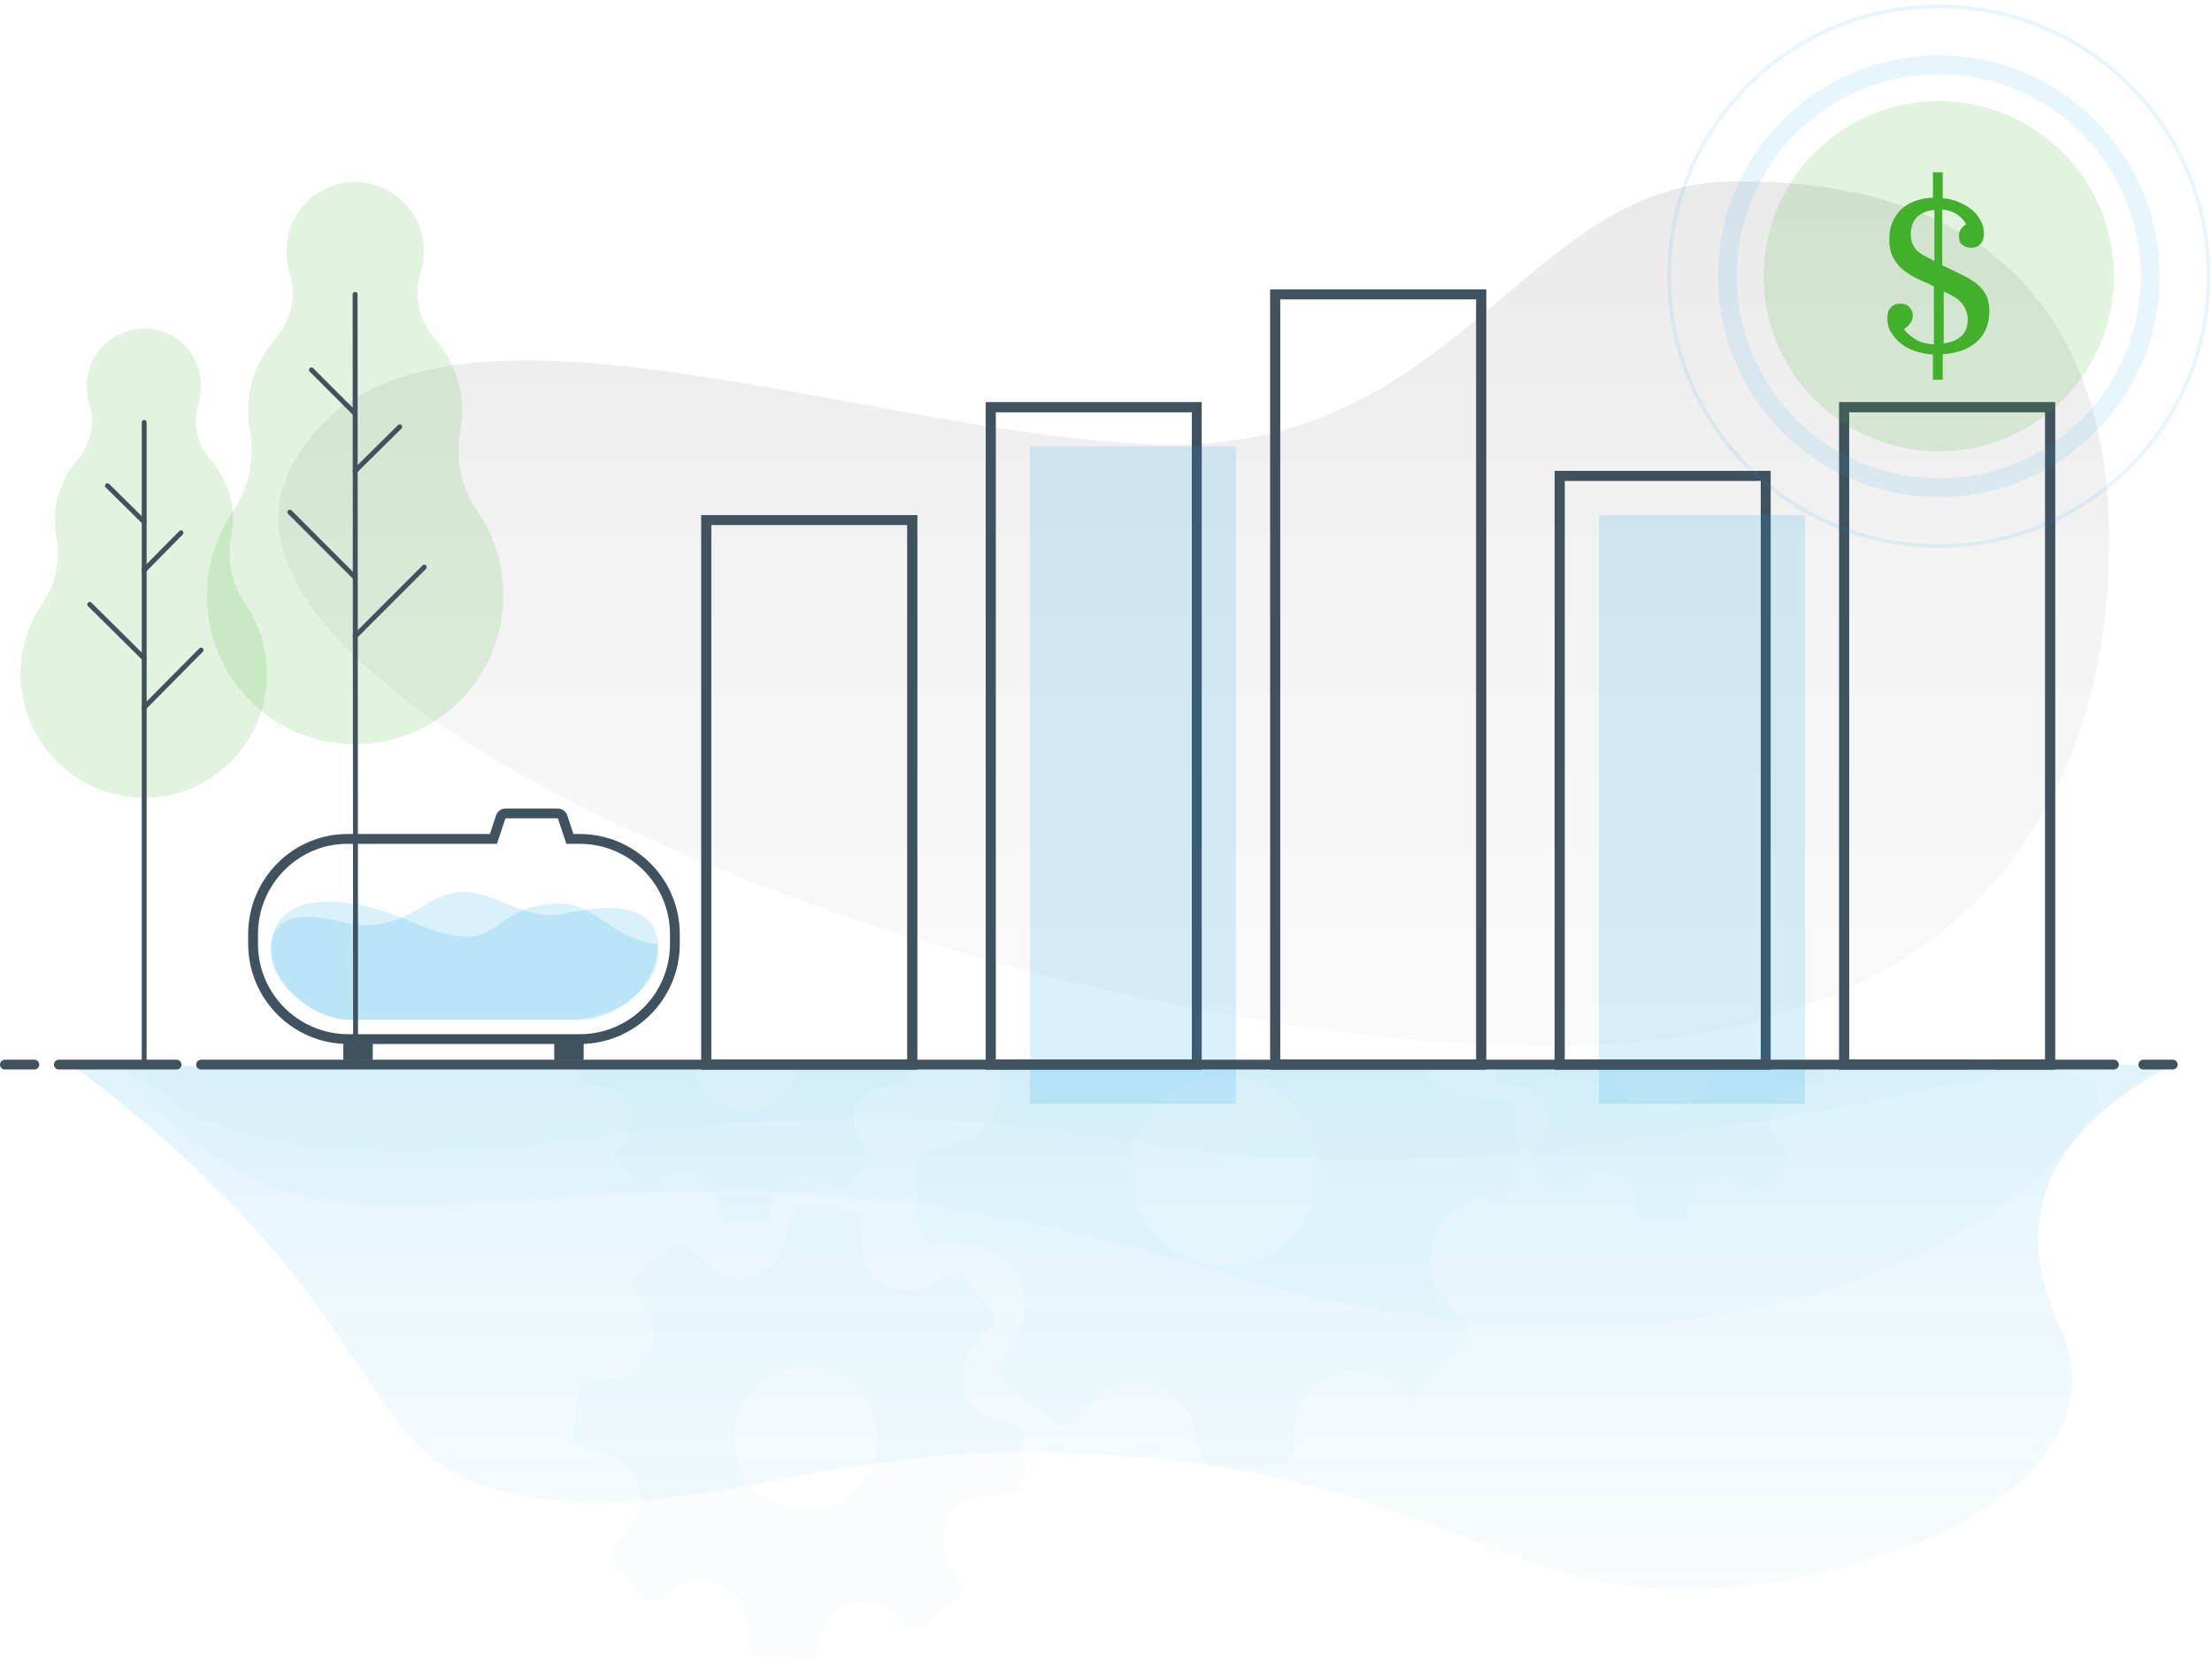 <?xml version="1.0" encoding="utf-8"?>
<!-- Generator: Adobe Illustrator 24.2.3, SVG Export Plug-In . SVG Version: 6.00 Build 0)  -->
<svg version="1.1" id="Layer_1" xmlns="http://www.w3.org/2000/svg" xmlns:xlink="http://www.w3.org/1999/xlink" x="0px" y="0px"
	 viewBox="0 0 451 339" style="enable-background:new 0 0 451 339;" xml:space="preserve">
<style type="text/css">
	.st0{opacity:0.118;fill-rule:evenodd;clip-rule:evenodd;fill:url(#Path_2_);enable-background:new    ;}
	.st1{filter:url(#Adobe_OpacityMaskFilter);}
	.st2{fill-rule:evenodd;clip-rule:evenodd;fill:#FFFFFF;}
	.st3{opacity:0.15;mask:url(#mask-3_1_);fill:#01A1DD;enable-background:new    ;}
	.st4{filter:url(#Adobe_OpacityMaskFilter_1_);}
	.st5{opacity:0.15;mask:url(#mask-3_2_);fill:#01A1DD;enable-background:new    ;}
	.st6{opacity:0.118;fill-rule:evenodd;clip-rule:evenodd;fill:url(#Path_3_);enable-background:new    ;}
	.st7{fill-rule:evenodd;clip-rule:evenodd;fill:#41525F;}
	.st8{opacity:0.15;fill:#01A1DD;enable-background:new    ;}
	.st9{fill:none;stroke:#41525F;stroke-width:2;}
	.st10{opacity:0.15;fill:#42B02B;enable-background:new    ;}
	.st11{fill:none;stroke:#41525F;stroke-linecap:round;}
	.st12{opacity:0.1;fill:none;stroke:#01A1DD;stroke-width:0.765;enable-background:new    ;}
	.st13{opacity:0.1;fill:none;stroke:#01A1DD;stroke-width:3.828;enable-background:new    ;}
	.st14{fill-rule:evenodd;clip-rule:evenodd;fill:#42B02B;}
	.st15{fill:none;stroke:#41525F;stroke-width:2;stroke-linecap:round;}
	.st16{filter:url(#Adobe_OpacityMaskFilter_2_);}
	.st17{opacity:0.15;mask:url(#mask-6_1_);fill:#01A1DD;enable-background:new    ;}
	.st18{filter:url(#Adobe_OpacityMaskFilter_3_);}
	.st19{opacity:0.15;mask:url(#mask-6_2_);fill:#01A1DD;enable-background:new    ;}
	.st20{filter:url(#Adobe_OpacityMaskFilter_4_);}
	.st21{opacity:0.15;mask:url(#mask-6_3_);fill:#01A1DD;enable-background:new    ;}
	.st22{filter:url(#Adobe_OpacityMaskFilter_5_);}
	.st23{opacity:0.15;mask:url(#mask-6_4_);fill:#01A1DD;enable-background:new    ;}
</style>
<desc>Created with Sketch.</desc>
<g id="Page-1">
	<g id="Pricing" transform="translate(-869, -1984)">
		<g id="Section-3-Copy" transform="translate(0, 1856)">
			<g id="img-price-scene" transform="translate(867, 129)">
				
					<linearGradient id="Path_2_" gradientUnits="userSpaceOnUse" x1="-729.785" y1="711.458" x2="-729.785" y2="713.448" gradientTransform="matrix(428 0 0 107 312579 -75910)">
					<stop  offset="0" style="stop-color:#01A1DD"/>
					<stop  offset="1" style="stop-color:#FFFFFF;stop-opacity:0"/>
				</linearGradient>
				<path id="Path" class="st0" d="M17,216.3C83.3,266,72.6,295,104.7,303s62.5-8,105.3-8c78.3,0,94.9,28,134.6,28
					s92.2-21.2,77.2-54c-10-21.9-2.3-39.6,23.2-53L17,216.3z"/>
				<g id="Path-Copy-_x2B_-Path-Copy-2-Mask" transform="translate(0, 216)">
					<g id="Mask">
					</g>
					<defs>
						<filter id="Adobe_OpacityMaskFilter" filterUnits="userSpaceOnUse" x="27" y="-14" width="403" height="67.5">
							<feColorMatrix  type="matrix" values="1 0 0 0 0  0 1 0 0 0  0 0 1 0 0  0 0 0 1 0"/>
						</filter>
					</defs>
					<mask maskUnits="userSpaceOnUse" x="27" y="-14" width="403" height="67.5" id="mask-3_1_">
						<g class="st1">
							<rect id="path-2_1_" class="st2" width="445" height="89"/>
						</g>
					</mask>
					<path id="Path-Copy-2" class="st3" d="M246.8,41.3C375.7,80.2,431.1,14.4,430,6.1c-1.1-8.3-66.1-17.6-103.7-12.5
						C212.4,9.1-11.4-40.4,32.7,7.4S117.9,2.3,246.8,41.3z"/>
					<defs>
						<filter id="Adobe_OpacityMaskFilter_1_" filterUnits="userSpaceOnUse" x="27" y="-35.5" width="418" height="55">
							<feColorMatrix  type="matrix" values="1 0 0 0 0  0 1 0 0 0  0 0 1 0 0  0 0 0 1 0"/>
						</filter>
					</defs>
					<mask maskUnits="userSpaceOnUse" x="27" y="-35.5" width="418" height="55" id="mask-3_2_">
						<g class="st4">
							<rect id="path-2_2_" class="st2" width="445" height="89"/>
						</g>
					</mask>
					<path id="Path-Copy" class="st5" d="M260.7-25.8c79.4-22,185.5-1.4,184.3,11.7S335.8,19.8,274.8,19.5
						c-49.8-0.2-66.6-15.8-151.7-4.5S27,1,27-9.7S181.3-3.9,260.7-25.8z"/>
				</g>
				
					<linearGradient id="Path_3_" gradientUnits="userSpaceOnUse" x1="-733.466" y1="705.005" x2="-733.466" y2="706.9" gradientTransform="matrix(-373.264 0 0 -176.229 -273530.844 124612.414)">
					<stop  offset="0" style="stop-color:#FFFFFF;stop-opacity:0"/>
					<stop  offset="1" style="stop-color:#000000;stop-opacity:0.7"/>
				</linearGradient>
				<path id="Path_1_" class="st6" d="M299.6,211.7C415.3,219.3,433,148.4,432,106.2c-1-42.1-24.1-71-77-70.2
					c-43.1,0.6-56.1,57-120,53.5C171,86,83,49.8,61,95C39,140.2,184,204,299.6,211.7z"/>
				<g id="Large-Tank" transform="translate(53, 164)">
					<path id="Combined-Shape" class="st7" d="M67.7,47c0.2,0,0.3,0.1,0.3,0.3l0,0v3.5c0,0.2-0.1,0.3-0.3,0.3l0,0h-5.4
						c-0.2,0-0.3-0.1-0.3-0.3l0,0v-3.5c0-0.2,0.1-0.3,0.3-0.3l0,0H67.7z M24.7,47c0.2,0,0.3,0.1,0.3,0.3l0,0v3.5
						c0,0.2-0.1,0.3-0.3,0.3l0,0h-5.4c-0.2,0-0.3-0.1-0.3-0.3l0,0v-3.5c0-0.2,0.1-0.3,0.3-0.3l0,0H24.7z"/>
					<path id="Fill-62" class="st8" d="M64.3,21.2c-8.5,1.9-14.5-5.1-21.9-4.3c-7.4,0.8-8.8,6.7-19.9,6.7c-3,0-17.2-5.7-18.2,3.8
						c-0.7,6.9,7.6,15.4,16,15.5h47.5c5.4,0,14.9-5.9,15.4-13.2C83.8,22.2,79.1,17.9,64.3,21.2z"/>
					<path id="Fill-62_1_" class="st8" d="M23.4,19.7c8.5,1.9,12.3,5.4,19.7,6.2c7.4,0.8,8.6-6.7,19.7-6.7c8.2,0,9.9,6.7,20.3,8.3
						c0,0,0.5,13-16,15.3H19.7c-5.4,0-14.9-5.9-15.4-13.1C3.7,22.3,8.6,16.5,23.4,19.7z"/>
					<path id="Stroke-64" class="st9" d="M67.2,46.8c10.7,0,19.4-8.7,19.4-19.4v-2c0-10.7-8.7-19.4-19.4-19.4h-2l-1.5-4.5
						c-0.1-0.4-0.5-0.7-0.9-0.7H52c-0.4,0-0.8,0.3-0.9,0.7l-1.5,4.5H20C9.3,5.9,0.6,14.7,0.6,25.4v2c0,10.7,8.7,19.4,19.4,19.4H67.2
						z"/>
				</g>
				<g id="Group-34" transform="translate(44, 36)">
					<path id="Fill-1" class="st10" d="M30.4,114.7c-16.7,0-30.2-13.5-30.2-30.2c0-6.6,2-12.6,5.5-17.6c2.3-3.5,3.6-7.6,3.6-12.1
						c0-1.5-0.1-3-0.4-4.4c-0.2-1.2-0.3-2.5-0.3-3.8c0-5.6,2.2-10.8,5.7-14.7c2-2.4,3.4-5.7,3.4-9.1c0-1.6-0.2-3.1-0.7-4.5
						c-0.4-1.3-0.6-2.8-0.6-4.2c0-7.7,6.3-14,14-14s14,6.3,14,14c0,1.5-0.2,2.9-0.6,4.2c-0.5,1.4-0.7,2.9-0.7,4.5
						c0,3.4,1.4,6.7,3.4,9.1c3.5,3.9,5.7,9.1,5.7,14.7c0,1.3-0.1,2.6-0.3,3.8c-0.3,1.4-0.4,2.9-0.4,4.4c0,4.5,1.3,8.7,3.6,12.1
						c3.6,5,5.5,11,5.5,17.6C60.6,101.2,47.1,114.7,30.4,114.7"/>
					<line id="Stroke-24" class="st11" x1="30.4" y1="23" x2="30.5" y2="179.3"/>
					<line id="Stroke-26" class="st11" x1="30.4" y1="47.3" x2="21.5" y2="38.4"/>
					<line id="Stroke-28" class="st11" x1="30.4" y1="59" x2="39.5" y2="50"/>
					<line id="Stroke-30" class="st11" x1="30.4" y1="80.7" x2="17.1" y2="67.4"/>
					<line id="Stroke-32" class="st11" x1="30.4" y1="92.7" x2="44.5" y2="78.6"/>
				</g>
				<g id="Group-34_1_" transform="translate(6, 66)">
					<path id="Fill-1_1_" class="st10" d="M25.4,95.6c-13.9,0-25.2-11.3-25.2-25.2c0-5.5,1.7-10.5,4.6-14.6c2-2.9,3-6.4,3-10.1
						c0-1.3-0.1-2.5-0.4-3.7c-0.2-1-0.2-2.1-0.2-3.2c0-4.7,1.9-9,4.8-12.3c1.7-2,2.8-4.8,2.8-7.6c0-1.3-0.2-2.6-0.6-3.7
						c-0.4-1.1-0.5-2.3-0.5-3.5C13.7,5.2,18.9,0,25.4,0S37,5.2,37,11.7c0,1.2-0.2,2.4-0.5,3.5c-0.4,1.2-0.6,2.4-0.6,3.7
						c0,2.8,1.1,5.6,2.8,7.6c2.9,3.2,4.8,7.6,4.8,12.3c0,1.1-0.1,2.1-0.3,3.2c-0.2,1.2-0.4,2.4-0.4,3.7c0,3.8,1.1,7.2,3,10.1
						c3,4.1,4.6,9.2,4.6,14.6C50.5,84.3,39.2,95.6,25.4,95.6"/>
					<line id="Stroke-24_1_" class="st11" x1="25.4" y1="19.1" x2="25.4" y2="149.4"/>
					<line id="Stroke-26_1_" class="st11" x1="25.4" y1="39.4" x2="17.9" y2="32"/>
					<line id="Stroke-28_1_" class="st11" x1="25.4" y1="49.2" x2="32.9" y2="41.6"/>
					<line id="Stroke-30_1_" class="st11" x1="25.4" y1="67.2" x2="14.3" y2="56.2"/>
					<line id="Stroke-32_1_" class="st11" x1="25.4" y1="77.2" x2="37" y2="65.5"/>
				</g>
				<g id="bars" transform="translate(146, 59)">
					<rect id="Rectangle" y="46" class="st9" width="42" height="111"/>
					<rect id="Rectangle-Copy-15" x="58" y="23" class="st9" width="42" height="134"/>
					<rect id="Rectangle-Copy-16" x="116" class="st9" width="42" height="157"/>
					<rect id="Rectangle-Copy-17" x="174" y="37" class="st9" width="42" height="120"/>
					<rect id="Rectangle-Copy-18" x="232" y="23" class="st9" width="42" height="134"/>
					<rect id="Rectangle_1_" y="46" class="st9" width="42" height="111"/>
					<rect id="Rectangle-Copy-15_1_" x="58" y="23" class="st9" width="42" height="134"/>
					<rect id="Rectangle-Copy-16_1_" x="116" class="st9" width="42" height="157"/>
					<rect id="Rectangle-Copy-17_1_" x="174" y="37" class="st9" width="42" height="120"/>
					<rect id="Rectangle-Copy-15_2_" x="66" y="31" class="st8" width="42" height="134"/>
					<rect id="Rectangle-Copy-17_2_" x="182" y="45" class="st8" width="42" height="120"/>
					<rect id="Rectangle-Copy-18_1_" x="232" y="23" class="st9" width="42" height="134"/>
				</g>
				<g id="Coin" transform="translate(342, 0)">
					<path id="Stroke-3" class="st12" d="M110.3,55.3c0,30.4-24.6,55-55,55c-30.4,0-55-24.6-55-55s24.6-55,55-55
						C85.7,0.3,110.3,24.9,110.3,55.3z"/>
					<path id="Stroke-5" class="st13" d="M98.4,55.3c0,23.8-19.3,43.1-43.1,43.1c-23.8,0-43.1-19.3-43.1-43.1s19.3-43.1,43.1-43.1
						C79.1,12.2,98.4,31.5,98.4,55.3z"/>
					<path id="Stroke-13" class="st10" d="M91,55.3C91,75,75,91,55.3,91c-19.7,0-35.7-16-35.7-35.7s16-35.7,35.7-35.7
						C75,19.6,91,35.6,91,55.3z"/>
					<path id="Fill-17" class="st14" d="M61.2,64.2c0-0.7-0.1-1.4-0.4-2c-0.2-0.6-0.6-1.1-1-1.6c-0.4-0.5-1-0.9-1.6-1.2
						c-0.6-0.4-1.2-0.7-1.9-1v10.6c1.6-0.2,2.7-0.7,3.6-1.5S61.2,65.5,61.2,64.2L61.2,64.2z M49.6,46.8c0,0.7,0.1,1.3,0.3,1.8
						c0.2,0.5,0.5,1,0.9,1.4c0.4,0.4,0.9,0.8,1.5,1.1c0.6,0.3,1.3,0.7,2.1,1.1V41.8c-1.6,0.1-2.8,0.7-3.6,1.5S49.6,45.3,49.6,46.8
						L49.6,46.8z M54.3,71.3c-1.5-0.1-2.8-0.4-4-0.8c-1.2-0.4-2.2-1-3-1.7c-0.8-0.7-1.4-1.5-1.9-2.3c-0.4-0.8-0.6-1.7-0.6-2.6
						c0-0.9,0.2-1.7,0.7-2.2c0.5-0.6,1.2-0.8,2-0.8c0.8,0,1.4,0.2,1.8,0.7c0.4,0.4,0.7,1,0.7,1.7s-0.2,1.2-0.6,1.7
						c-0.4,0.5-0.8,0.8-1.2,1.1c0.6,0.8,1.4,1.5,2.4,2.1c1,0.6,2.2,0.9,3.7,1V57.4c-0.1-0.1-0.3-0.1-0.4-0.2c-0.1,0-0.2-0.1-0.3-0.2
						c-1-0.4-2.1-0.9-3.1-1.4c-1-0.5-1.9-1.1-2.7-1.8c-0.8-0.7-1.4-1.5-1.9-2.5c-0.5-1-0.7-2.2-0.7-3.5c0-1.3,0.2-2.4,0.6-3.4
						c0.4-1,1-1.9,1.8-2.7c0.8-0.7,1.7-1.3,2.8-1.7c1.1-0.4,2.3-0.7,3.7-0.7v-5.2h2v5.3c1.3,0.1,2.5,0.4,3.5,0.9
						c1,0.4,1.9,1,2.6,1.6c0.7,0.6,1.3,1.4,1.7,2.2c0.4,0.8,0.6,1.6,0.6,2.4c0,0.9-0.2,1.7-0.7,2.2c-0.5,0.6-1.1,0.8-1.9,0.8
						c-0.7,0-1.3-0.2-1.8-0.6c-0.5-0.4-0.7-1-0.7-1.7c0-0.6,0.1-1.1,0.4-1.5c0.3-0.4,0.7-0.8,1.1-1c-1.1-1.8-2.7-2.8-4.9-3v11.4
						c1.6,0.7,3,1.4,4.2,2c1.2,0.6,2.2,1.2,3,1.9c0.8,0.7,1.4,1.5,1.8,2.3c0.4,0.8,0.6,1.9,0.6,3.1c0,2.7-0.9,4.8-2.6,6.3
						c-1.7,1.5-4,2.3-6.9,2.5v5.2h-2V71.3z"/>
				</g>
				<g id="road" transform="translate(3, 215.5)">
					<line id="Path-2" class="st15" x1="400" y1="0.5" x2="40" y2="0.5"/>
					<line id="Path-2-Copy" class="st15" x1="35" y1="0.5" x2="11" y2="0.5"/>
					<line id="Path-2-Copy-4" class="st15" x1="430" y1="0.5" x2="406" y2="0.5"/>
					<line id="Path-2-Copy-2" class="st15" x1="6" y1="0.5" x2="0" y2="0.5"/>
					<line id="Path-2-Copy-5" class="st15" x1="442" y1="0.5" x2="436" y2="0.5"/>
				</g>
				<g id="Mask_1_">
				</g>
				<defs>
					<filter id="Adobe_OpacityMaskFilter_2_" filterUnits="userSpaceOnUse" x="118.6" y="244.8" width="92.6" height="92.6">
						<feColorMatrix  type="matrix" values="1 0 0 0 0  0 1 0 0 0  0 0 1 0 0  0 0 0 1 0"/>
					</filter>
				</defs>
				<mask maskUnits="userSpaceOnUse" x="118.6" y="244.8" width="92.6" height="92.6" id="mask-6_1_">
					<g class="st16">
						<rect id="path-5_1_" x="97" y="216" class="st2" width="283" height="126"/>
					</g>
				</mask>
				<path id="Shape" class="st17" d="M210,289.8l-5.2-1.6c-3.1-0.9-5.4-3.3-6.2-6.4c-0.9-3.1-0.1-6.3,2.1-8.7l3.8-4.2
					c0.6-0.6,0.6-1.6,0.1-2.2l-6.4-7.9c-0.5-0.6-1.4-0.8-2.1-0.4l-4.8,2.6c-1.7,0.9-3.5,1.2-5.3,1.1c-4.6-0.5-8.1-4.2-8.3-8.8
					l-0.3-5.7c0-0.8-0.7-1.5-1.5-1.6l-10.2-1.1c-0.8-0.1-1.6,0.4-1.8,1.2l-2,6.7c-1.3,4.2-5.4,7-9.9,6.5c-1.8-0.2-3.5-0.9-5-2.1
					l-5.4-4.5c-0.6-0.5-1.5-0.5-2.2,0l-7.9,6.4c-0.7,0.5-0.8,1.5-0.4,2.2l2.9,4.9c1.6,2.8,1.7,6.1,0.2,8.9c-1.5,2.8-4.3,4.7-7.4,5
					l-5.4,0.5c-0.8,0.1-1.5,0.7-1.5,1.5l-1.1,10.2c-0.1,0.8,0.4,1.6,1.3,1.8l5.5,1.4c3.1,0.8,5.5,3.1,6.5,6.2c1,3,0.3,6.3-1.7,8.8
					l-3.5,4.2c-0.5,0.6-0.5,1.5,0,2.2l6.4,7.9c0.5,0.7,1.5,0.8,2.2,0.4l4.9-2.9c1.7-1,3.7-1.4,5.6-1.2c4.4,0.5,7.9,4,8.3,8.4
					l0.5,5.4c0.1,0.8,0.7,1.5,1.5,1.5l10.2,1.1c0.8,0.1,1.6-0.4,1.8-1.3l1-3.8c1.3-5.1,6-7.3,10-6.9c1.9,0.2,3.7,1,5.2,2.4l2.9,2.7
					c0.6,0.6,1.6,0.6,2.2,0.1l7.9-6.4c0.6-0.5,0.8-1.4,0.4-2.1l-2.6-4.8c-1.5-2.8-1.5-6.2,0.1-8.9c1.6-2.8,4.4-4.5,7.6-4.7l5.7-0.3
					c0.8,0,1.5-0.7,1.6-1.5l1.1-10.2C211.3,290.8,210.8,290,210,289.8z M180.8,293.8c-0.8,8-8,13.9-16.1,13c-8-0.8-13.9-8-13-16.1
					s8-13.9,16.1-13C175.8,278.6,181.7,285.8,180.8,293.8z"/>
				<defs>
					<filter id="Adobe_OpacityMaskFilter_3_" filterUnits="userSpaceOnUse" x="188.7" y="174.5" width="123.7" height="123.7">
						<feColorMatrix  type="matrix" values="1 0 0 0 0  0 1 0 0 0  0 0 1 0 0  0 0 0 1 0"/>
					</filter>
				</defs>
				<mask maskUnits="userSpaceOnUse" x="188.7" y="174.5" width="123.7" height="123.7" id="mask-6_2_">
					<g class="st18">
						<rect id="path-5_2_" x="97" y="216" class="st2" width="283" height="126"/>
					</g>
				</mask>
				<path id="Shape-Copy" class="st19" d="M309.2,223.4l-7.2-0.7c-4.2-0.4-7.9-3-9.8-6.8c-1.9-3.8-1.7-8.3,0.5-11.9l3.9-6.5
					c0.6-1,0.4-2.2-0.5-2.9l-10.5-8.8c-0.8-0.7-2.1-0.7-2.9,0l-5.6,4.6c-1.9,1.6-4.3,2.5-6.7,2.7c-6.2,0.5-11.7-3.4-13.2-9.4
					l-1.8-7.3c-0.3-1.1-1.3-1.8-2.4-1.7l-13.6,1.2c-1.1,0.1-2,1-2.1,2l-1,9.3c-0.6,5.9-5.4,10.6-11.3,11.1c-2.4,0.2-4.9-0.3-7.1-1.5
					l-8.2-4.6c-1-0.5-2.2-0.3-2.9,0.5l-8.8,10.5c-0.7,0.9-0.7,2.1,0,3l5,5.7c2.8,3.2,3.8,7.6,2.6,11.7c-1.2,4.1-4.4,7.2-8.5,8.4
					l-7,2c-1,0.3-1.7,1.3-1.6,2.4l1.2,13.6c0.1,1.1,1,2,2.1,2.1l7.5,0.5c4.3,0.3,8,2.7,10.1,6.4c2,3.8,2,8.2-0.1,12l-3.5,6.3
					c-0.5,1-0.3,2.2,0.5,2.9l10.5,8.8c0.9,0.7,2.1,0.7,3,0l5.7-5c2-1.8,4.4-2.8,7-3c5.9-0.5,11.4,3.2,13,9l2,7
					c0.3,1,1.3,1.7,2.4,1.6l13.6-1.2c1.1-0.1,2-1,2.1-2.1l0.3-5.3c0.5-7,6-11.1,11.3-11.5c2.6-0.2,5.2,0.4,7.5,1.8l4.5,2.8
					c1,0.6,2.2,0.4,2.9-0.5l8.8-10.5c0.7-0.8,0.7-2.1,0-2.9l-4.6-5.6c-2.7-3.3-3.5-7.7-2.1-11.8c1.4-4,4.6-7.1,8.8-8.1l7.3-1.8
					c1.1-0.3,1.8-1.3,1.7-2.4l-1.2-13.6C311.2,224.4,310.3,223.5,309.2,223.4z M271,235.8c0.9,10.6-7,20-17.6,21
					c-10.6,0.9-20-7-21-17.6c-0.9-10.6,7-20,17.6-21C260.7,217.3,270.1,225.2,271,235.8z"/>
				<defs>
					<filter id="Adobe_OpacityMaskFilter_4_" filterUnits="userSpaceOnUse" x="120" y="181" width="67" height="67">
						<feColorMatrix  type="matrix" values="1 0 0 0 0  0 1 0 0 0  0 0 1 0 0  0 0 0 1 0"/>
					</filter>
				</defs>
				<mask maskUnits="userSpaceOnUse" x="120" y="181" width="67" height="67" id="mask-6_3_">
					<g class="st20">
						<rect id="path-5_3_" x="97" y="216" class="st2" width="283" height="126"/>
					</g>
				</mask>
				<path id="Shape-Copy-2" class="st21" d="M186,210.2l-3.9-0.7c-2.3-0.4-4.2-2-5-4.2c-0.9-2.2-0.5-4.6,0.8-6.5l2.4-3.3
					c0.4-0.5,0.3-1.2-0.1-1.6l-5.3-5.3c-0.4-0.4-1.1-0.5-1.6-0.2l-3.3,2.2c-1.1,0.8-2.4,1.2-3.8,1.2c-3.4,0-6.2-2.4-6.7-5.7
					l-0.6-4.1c-0.1-0.6-0.6-1.1-1.2-1.1h-7.4c-0.6,0-1.1,0.4-1.2,1l-1,5c-0.6,3.2-3.4,5.5-6.6,5.5c-1.3,0-2.6-0.4-3.8-1.2l-4.2-2.9
					c-0.5-0.3-1.2-0.3-1.6,0.2l-5.3,5.3c-0.4,0.4-0.5,1.1-0.1,1.6l2.4,3.3c1.4,1.9,1.7,4.3,0.8,6.5c-0.9,2.2-2.7,3.7-5,4.2l-3.9,0.7
					c-0.6,0.1-1,0.6-1,1.2v7.4c0,0.6,0.4,1.1,1.1,1.2l4.1,0.6c2.3,0.4,4.2,1.8,5.2,4c0.9,2.1,0.7,4.6-0.6,6.5l-2.2,3.3
					c-0.3,0.5-0.3,1.2,0.2,1.6l5.3,5.3c0.4,0.4,1.1,0.5,1.6,0.1l3.3-2.4c1.2-0.9,2.5-1.3,4-1.3c3.2,0,6,2.3,6.6,5.5l0.7,3.9
					c0.1,0.6,0.6,1,1.2,1h7.4c0.6,0,1.1-0.4,1.2-1.1l0.4-2.9c0.6-3.8,3.8-5.7,6.7-5.7c1.4,0,2.8,0.5,4,1.3l2.3,1.7
					c0.5,0.4,1.2,0.3,1.6-0.1l5.3-5.3c0.4-0.4,0.5-1.1,0.2-1.6l-2.2-3.3c-1.3-1.9-1.5-4.4-0.6-6.5c0.9-2.1,2.9-3.6,5.2-4l4.1-0.6
					c0.6-0.1,1.1-0.6,1.1-1.2v-7.4C187,210.8,186.6,210.3,186,210.2z M164.7,214.9c0,5.9-4.8,10.7-10.7,10.7s-10.7-4.8-10.7-10.7
					s4.8-10.7,10.7-10.7S164.7,209,164.7,214.9z"/>
				<defs>
					<filter id="Adobe_OpacityMaskFilter_5_" filterUnits="userSpaceOnUse" x="307" y="181" width="67" height="67">
						<feColorMatrix  type="matrix" values="1 0 0 0 0  0 1 0 0 0  0 0 1 0 0  0 0 0 1 0"/>
					</filter>
				</defs>
				<mask maskUnits="userSpaceOnUse" x="307" y="181" width="67" height="67" id="mask-6_4_">
					<g class="st22">
						<rect id="path-5_4_" x="97" y="216" class="st2" width="283" height="126"/>
					</g>
				</mask>
				<path id="Shape-Copy-3" class="st23" d="M373,210.2l-3.9-0.7c-2.3-0.4-4.2-2-5-4.2c-0.9-2.2-0.5-4.6,0.8-6.5l2.4-3.3
					c0.4-0.5,0.3-1.2-0.1-1.6l-5.3-5.3c-0.4-0.4-1.1-0.5-1.6-0.2l-3.3,2.2c-1.1,0.8-2.4,1.2-3.8,1.2c-3.4,0-6.2-2.4-6.7-5.7
					l-0.6-4.1c-0.1-0.6-0.6-1.1-1.2-1.1h-7.4c-0.6,0-1.1,0.4-1.2,1l-1,5c-0.6,3.2-3.4,5.5-6.6,5.5c-1.3,0-2.6-0.4-3.8-1.2l-4.2-2.9
					c-0.5-0.3-1.2-0.3-1.6,0.2l-5.3,5.3c-0.4,0.4-0.5,1.1-0.1,1.6l2.4,3.3c1.4,1.9,1.7,4.3,0.8,6.5c-0.9,2.2-2.7,3.7-5,4.2l-3.9,0.7
					c-0.6,0.1-1,0.6-1,1.2v7.4c0,0.6,0.4,1.1,1.1,1.2l4.1,0.6c2.3,0.4,4.2,1.8,5.2,4c0.9,2.1,0.7,4.6-0.6,6.5l-2.2,3.3
					c-0.3,0.5-0.3,1.2,0.2,1.6l5.3,5.3c0.4,0.4,1.1,0.5,1.6,0.1l3.3-2.4c1.2-0.9,2.5-1.3,4-1.3c3.2,0,6,2.3,6.6,5.5l0.7,3.9
					c0.1,0.6,0.6,1,1.2,1h7.4c0.6,0,1.1-0.4,1.2-1.1l0.4-2.9c0.6-3.8,3.8-5.7,6.7-5.7c1.4,0,2.8,0.5,4,1.3l2.3,1.7
					c0.5,0.4,1.2,0.3,1.6-0.1l5.3-5.3c0.4-0.4,0.5-1.1,0.2-1.6l-2.2-3.3c-1.3-1.9-1.5-4.4-0.6-6.5c0.9-2.1,2.9-3.6,5.2-4l4.1-0.6
					c0.6-0.1,1.1-0.6,1.1-1.2v-7.4C374,210.8,373.6,210.3,373,210.2z M351.7,214.9c0,5.9-4.8,10.7-10.7,10.7
					c-5.9,0-10.7-4.8-10.7-10.7s4.8-10.7,10.7-10.7C346.9,204.2,351.7,209,351.7,214.9z"/>
			</g>
		</g>
	</g>
</g>
</svg>
